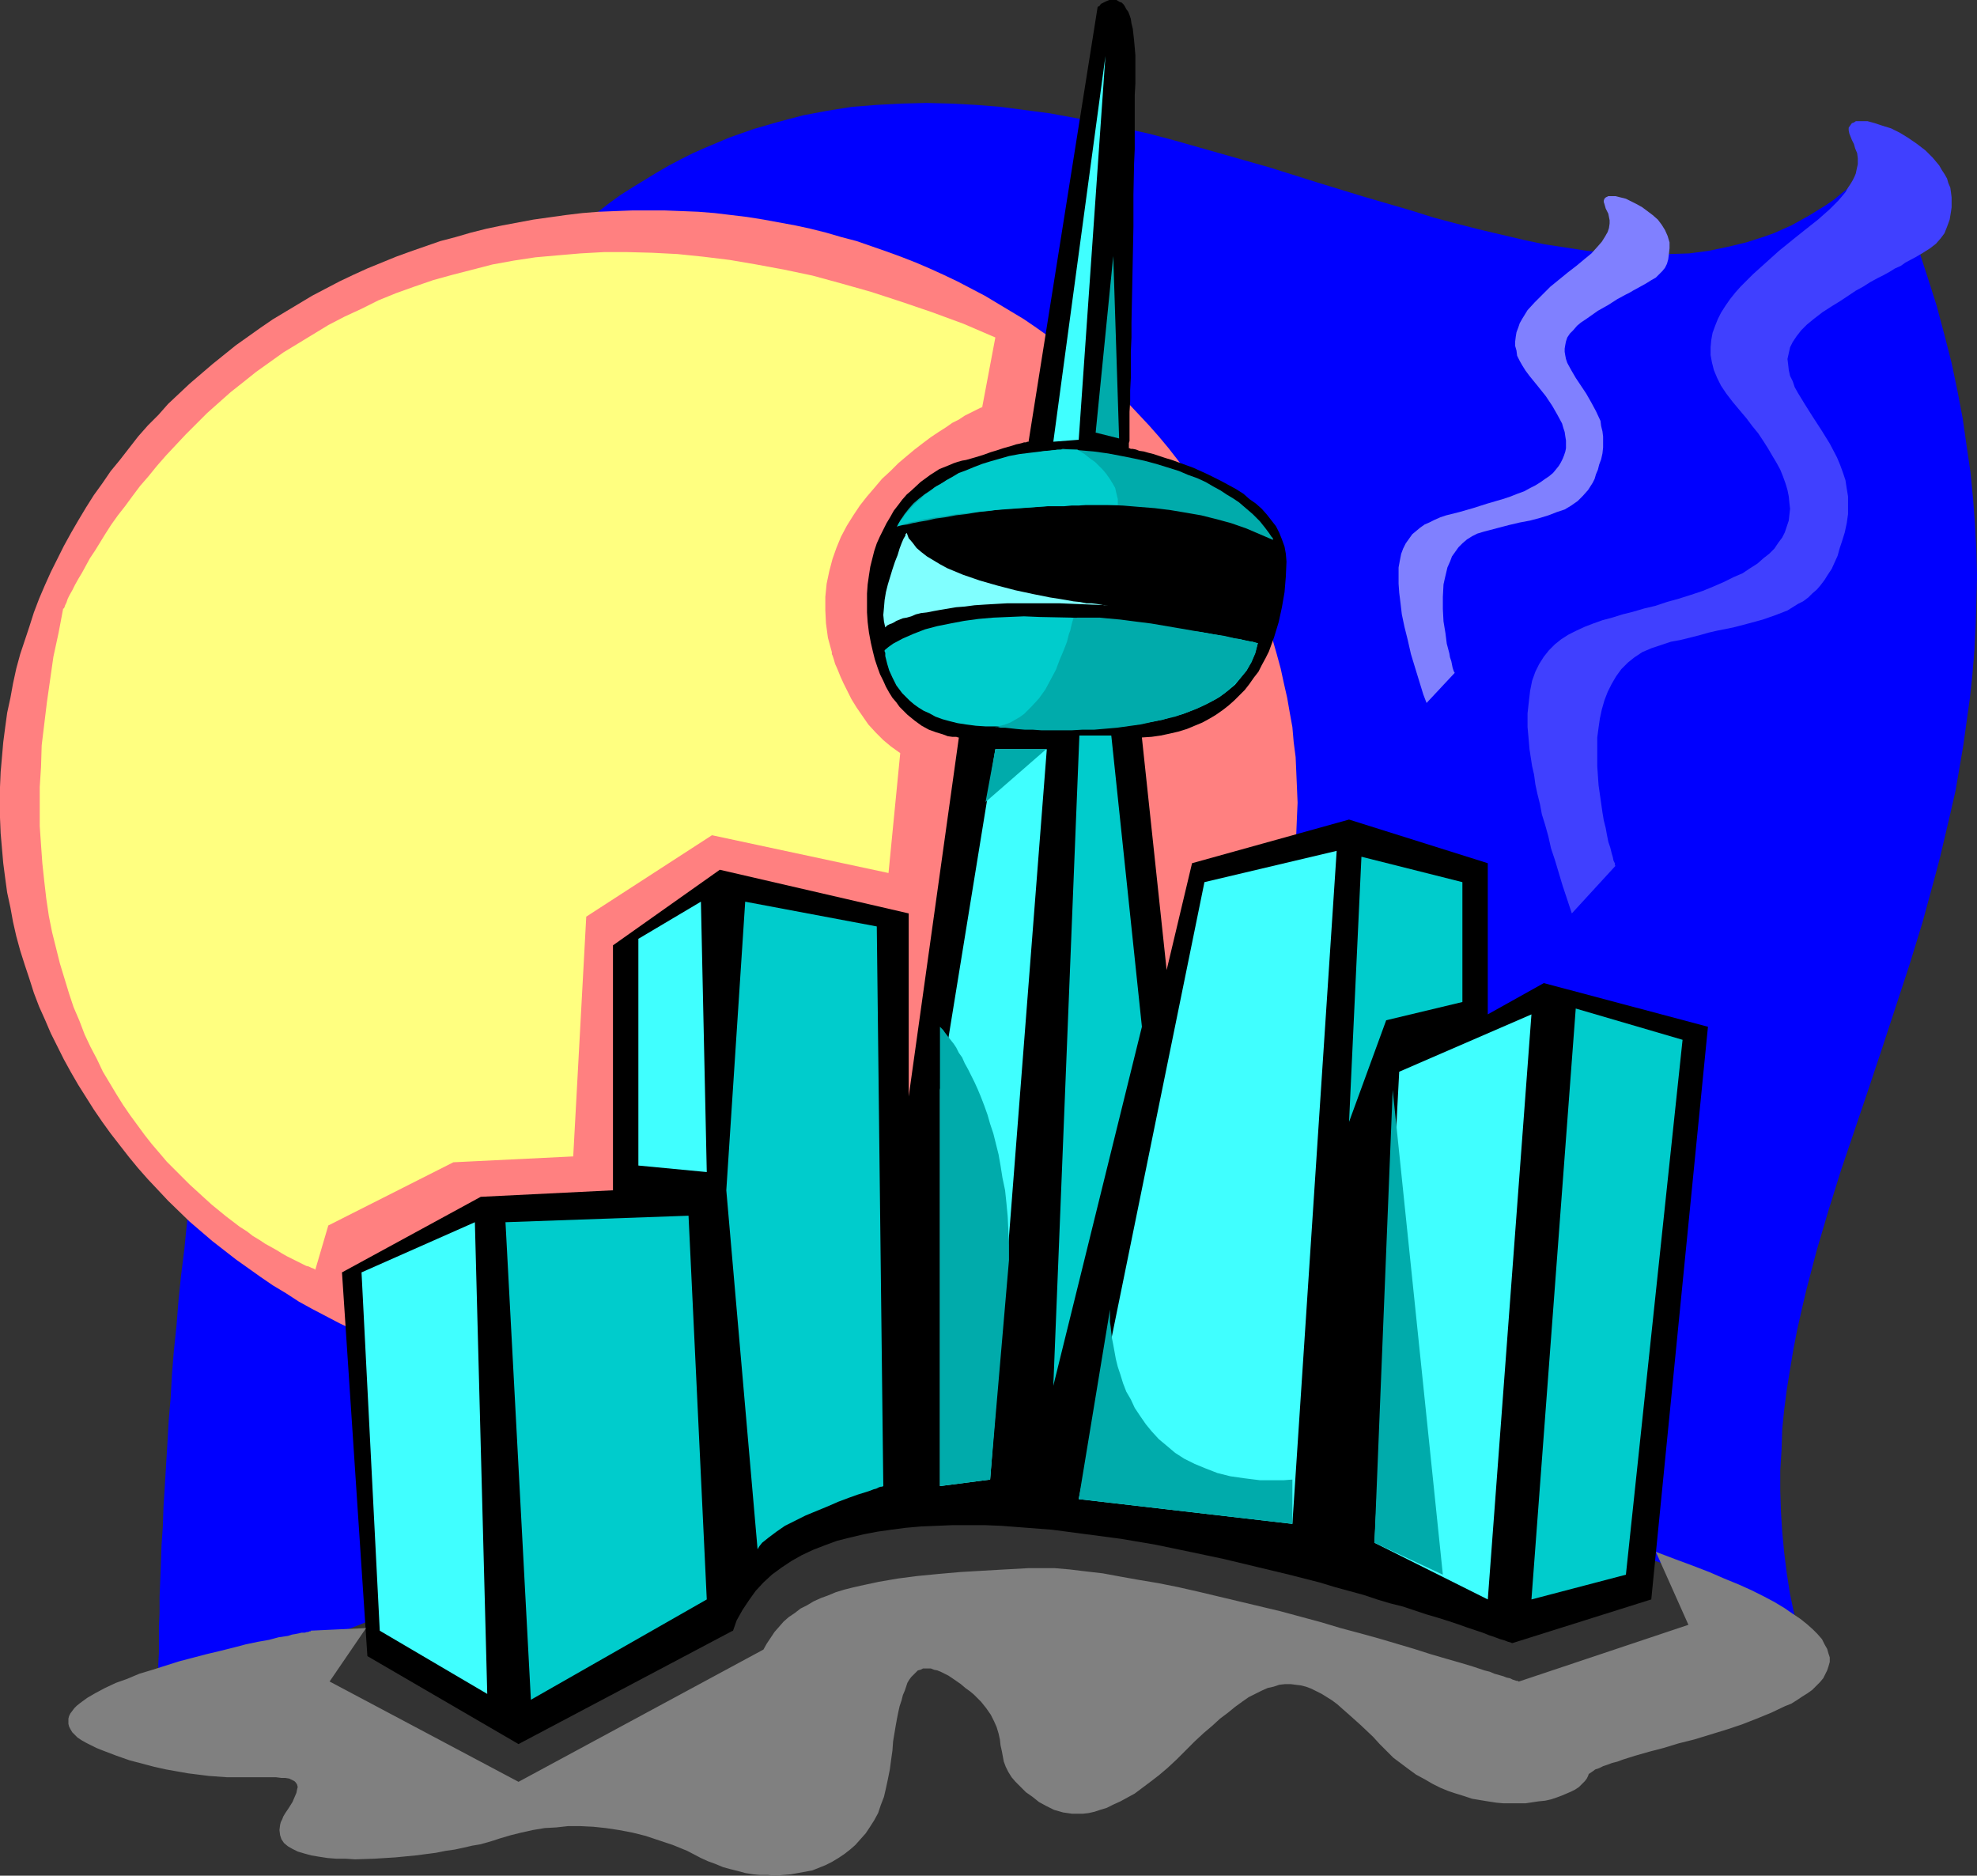 <?xml version="1.0" encoding="UTF-8" standalone="no"?>
<svg
   version="1.0"
   width="129.766mm"
   height="123.101mm"
   id="svg28"
   sodipodi:docname="City Skyline 37.wmf"
   xmlns:inkscape="http://www.inkscape.org/namespaces/inkscape"
   xmlns:sodipodi="http://sodipodi.sourceforge.net/DTD/sodipodi-0.dtd"
   xmlns="http://www.w3.org/2000/svg"
   xmlns:svg="http://www.w3.org/2000/svg">
  <rect width="100%" height="100%" fill="#333333" stroke="none"/>
  <sodipodi:namedview
     id="namedview28"
     pagecolor="#ffffff"
     bordercolor="#000000"
     borderopacity="0.25"
     inkscape:showpageshadow="2"
     inkscape:pageopacity="0.0"
     inkscape:pagecheckerboard="0"
     inkscape:deskcolor="#d1d1d1"
     inkscape:document-units="mm" />
  <defs
     id="defs1">
    <pattern
       id="WMFhbasepattern"
       patternUnits="userSpaceOnUse"
       width="6"
       height="6"
       x="0"
       y="0" />
  </defs>
  <path
     style="fill:#0000ff;fill-opacity:1;fill-rule:evenodd;stroke:none"
     d="m 111.019,91.631 2.747,-3.717 2.747,-3.717 2.909,-3.394 2.747,-3.394 2.909,-3.232 2.909,-3.071 2.747,-3.071 2.909,-2.747 2.909,-2.747 2.909,-2.747 2.909,-2.424 2.909,-2.424 2.909,-2.262 2.909,-2.262 2.909,-2.101 3.07,-1.939 2.909,-1.778 2.909,-1.778 3.07,-1.778 3.07,-1.616 2.909,-1.454 2.909,-1.293 3.07,-1.293 3.07,-1.293 5.979,-2.101 6.141,-1.778 6.141,-1.616 5.979,-1.131 6.141,-0.97 6.141,-0.485 6.141,-0.323 6.141,-0.162 6.141,0.162 6.141,0.323 6.141,0.485 6.141,0.808 6.141,0.808 6.141,1.131 6.141,1.131 6.141,1.454 5.979,1.293 6.141,1.616 11.958,3.394 11.958,3.394 11.797,3.717 5.818,1.778 5.818,1.778 11.635,3.394 5.656,1.778 5.494,1.454 5.656,1.454 5.494,1.293 5.494,1.293 5.333,1.131 5.333,0.808 5.171,0.808 5.333,0.485 5.171,0.323 5.01,0.162 4.848,-0.162 5.01,-0.162 4.848,-0.646 4.686,-0.97 4.686,-1.131 4.525,-1.454 2.262,-0.808 4.363,-1.939 4.363,-2.424 2.101,-1.293 2.101,-1.293 2.101,-1.454 1.939,-1.616 2.101,-1.616 1.939,-1.778 1.939,-1.939 2.101,-1.939 1.778,-2.101 3.232,7.757 3.07,7.595 2.586,7.434 2.424,7.434 2.262,7.111 1.939,7.272 1.778,6.949 1.454,6.949 1.293,6.787 0.97,6.787 0.97,6.626 0.646,6.626 0.485,6.464 0.323,6.303 0.162,6.303 -0.162,6.303 -0.162,6.141 -0.323,5.979 -0.485,5.979 -0.646,5.979 -0.808,5.818 -0.808,5.818 -0.97,5.656 -0.97,5.656 -1.293,5.656 -1.293,5.495 -1.293,5.495 -1.454,5.495 -2.909,10.666 -3.232,10.504 -3.394,10.343 -3.394,10.343 -3.394,10.181 -3.394,10.02 -3.394,10.02 -3.07,9.858 -2.909,9.858 -2.586,9.858 -1.131,4.848 -1.131,5.01 -0.97,5.01 -0.808,4.848 -0.808,5.01 -0.646,5.01 -0.485,4.848 -0.162,5.01 -0.323,5.171 v 5.01 l 0.162,5.171 0.323,5.01 0.485,5.171 0.646,5.171 0.808,5.171 1.131,5.333 -9.534,-4.202 -9.373,-3.717 -9.534,-3.555 -9.373,-3.232 -9.373,-2.909 -9.373,-2.747 -9.373,-2.424 -9.373,-2.262 -9.373,-1.939 -9.211,-1.778 -9.211,-1.454 -9.211,-1.131 -9.05,-1.131 -9.05,-0.808 -9.05,-0.646 -9.05,-0.485 -8.888,-0.162 -8.726,-0.162 -8.726,0.162 -8.565,0.162 -8.565,0.323 -8.403,0.646 -8.403,0.646 -8.242,0.808 -8.08,0.97 -8.08,0.97 -7.918,1.293 -7.595,1.293 -7.757,1.293 -7.434,1.454 -7.434,1.616 -7.272,1.454 -6.949,1.778 -6.949,1.778 -6.787,1.778 -6.626,1.778 -6.464,1.939 -6.302,1.939 -5.979,1.778 -5.979,1.939 -5.656,1.939 -5.656,1.939 -5.333,1.939 -5.171,1.939 -4.848,1.939 -4.686,1.778 -4.525,1.939 -4.363,1.778 -4.04,1.778 -3.878,1.616 -3.555,1.616 -3.394,1.616 -3.07,1.454 -3.07,1.293 -2.586,1.293 -2.262,1.131 -2.262,1.131 -1.778,0.97 -1.616,0.808 -1.293,0.646 -0.97,0.485 -0.646,0.485 -0.485,0.323 h -0.162 v 0 -10.181 -2.586 l 0.162,-2.909 v -3.071 -3.394 l 0.162,-3.555 v -3.879 l 0.162,-4.04 0.162,-4.202 0.162,-4.525 0.323,-4.687 0.162,-4.848 0.323,-5.01 0.323,-5.333 0.323,-5.333 0.323,-5.656 0.485,-5.656 0.323,-5.818 0.485,-5.979 0.646,-6.141 0.485,-6.141 0.646,-6.303 0.808,-6.464 0.646,-6.464 0.808,-6.626 1.616,-13.413 1.939,-13.575 2.262,-13.898 2.586,-13.898 2.747,-13.898 2.909,-13.898 1.778,-6.949 1.616,-6.949 1.778,-6.787 1.939,-6.787 1.939,-6.787 2.101,-6.626 2.101,-6.626 2.101,-6.464 2.424,-6.464 2.424,-6.303 2.424,-6.141 2.586,-6.141 2.747,-5.979 2.747,-5.818 2.909,-5.818 3.07,-5.495 3.07,-5.495 3.232,-5.171 3.394,-5.01 z"
     id="path1" />
  <path
     style="fill:#ff8080;fill-opacity:1;fill-rule:evenodd;stroke:none"
     d="m 160.953,345.999 4.04,-0.162 4.202,-0.162 4.04,-0.162 4.04,-0.323 4.04,-0.485 4.04,-0.485 4.04,-0.485 7.918,-1.616 3.717,-0.808 3.878,-0.97 3.878,-0.97 3.717,-1.131 3.717,-1.131 3.717,-1.293 3.555,-1.454 3.717,-1.293 3.394,-1.616 3.555,-1.616 3.394,-1.616 3.394,-1.778 3.394,-1.778 3.232,-1.778 3.232,-2.101 3.232,-1.939 3.07,-2.101 6.141,-4.363 5.818,-4.525 5.656,-4.848 5.333,-5.171 2.586,-2.586 2.424,-2.747 2.424,-2.747 2.424,-2.747 2.262,-2.909 2.101,-2.909 2.262,-2.909 1.939,-3.071 2.101,-3.071 1.778,-3.071 1.939,-3.071 1.616,-3.232 1.778,-3.232 1.454,-3.232 1.616,-3.394 1.293,-3.232 1.293,-3.394 1.293,-3.555 1.131,-3.394 0.97,-3.555 0.97,-3.555 0.808,-3.555 0.808,-3.555 0.646,-3.717 0.646,-3.555 0.323,-3.717 0.485,-3.717 0.162,-3.717 0.162,-3.879 0.162,-3.717 -0.162,-3.879 -0.162,-3.717 -0.162,-3.717 -0.485,-3.717 -0.323,-3.717 -0.646,-3.555 -0.646,-3.717 -0.808,-3.555 -0.808,-3.717 -0.97,-3.555 -0.97,-3.394 -1.131,-3.394 -1.293,-3.555 -1.293,-3.394 -1.293,-3.394 -1.616,-3.232 -1.454,-3.232 -1.778,-3.232 -1.616,-3.232 -1.939,-3.071 -1.778,-3.232 -2.101,-3.071 -1.939,-2.909 -2.262,-3.071 -2.101,-2.747 -2.262,-2.909 -2.424,-2.909 -2.424,-2.747 -2.424,-2.586 -2.586,-2.747 -5.333,-5.01 -5.656,-4.848 -5.818,-4.687 -6.141,-4.363 -3.07,-2.101 -3.232,-1.939 -6.464,-3.879 -6.787,-3.555 -3.394,-1.616 -3.555,-1.616 -3.394,-1.454 -3.717,-1.454 -3.555,-1.293 -3.717,-1.293 -3.717,-1.293 -3.717,-0.97 -3.878,-1.131 -3.878,-0.97 -3.717,-0.808 -7.918,-1.454 -4.04,-0.646 -4.04,-0.485 -4.04,-0.485 -4.04,-0.323 -4.04,-0.162 -4.202,-0.162 h -4.04 -4.202 l -4.202,0.162 -4.04,0.162 -4.04,0.323 -4.04,0.485 -8.08,1.131 -7.757,1.454 -3.878,0.808 -3.878,0.97 -3.878,1.131 -3.717,0.97 -3.717,1.293 -3.717,1.293 -3.555,1.293 -3.555,1.454 -3.555,1.454 -3.555,1.616 -3.394,1.616 -6.787,3.555 -6.464,3.879 -3.232,1.939 -3.07,2.101 -6.141,4.363 -5.818,4.687 -5.656,4.848 -5.333,5.01 -2.424,2.747 -2.586,2.586 -2.424,2.747 -2.262,2.909 -2.262,2.909 -2.262,2.747 -2.101,3.071 -2.101,2.909 -1.939,3.071 -1.939,3.232 -1.778,3.071 -1.778,3.232 -1.616,3.232 -1.616,3.232 -1.454,3.232 -1.454,3.394 -1.293,3.394 -1.131,3.555 -1.131,3.394 -1.131,3.394 -0.97,3.555 -0.808,3.717 -0.646,3.555 -0.808,3.717 -0.485,3.555 -0.485,3.717 -0.323,3.717 L 0.162,191.503 0,195.22 v 3.879 3.717 l 0.162,3.879 0.323,3.717 0.323,3.717 0.485,3.717 0.485,3.555 0.808,3.717 0.646,3.555 0.808,3.555 0.97,3.555 1.131,3.555 1.131,3.394 1.131,3.555 1.293,3.394 1.454,3.232 1.454,3.394 1.616,3.232 1.616,3.232 1.778,3.232 1.778,3.071 1.939,3.071 1.939,3.071 2.101,3.071 2.101,2.909 2.262,2.909 2.262,2.909 2.262,2.747 2.424,2.747 2.586,2.747 2.424,2.586 5.333,5.171 5.656,4.848 5.818,4.525 6.141,4.363 3.07,2.101 3.232,1.939 3.232,2.101 3.232,1.778 3.394,1.778 3.394,1.778 3.394,1.616 3.555,1.616 3.555,1.616 3.555,1.293 3.555,1.454 3.717,1.293 3.717,1.131 3.717,1.131 3.878,0.97 3.878,0.97 3.878,0.808 7.757,1.616 8.08,0.97 4.04,0.485 4.04,0.323 4.04,0.162 4.202,0.162 z"
     id="path2" />
  <path
     style="fill:#000000;fill-opacity:1;fill-rule:evenodd;stroke:none"
     d="m 128.633,432.62 -37.491,-21.817 -6.302,-95.186 34.421,-18.746 32.805,-1.616 v -60.764 l 26.502,-18.746 46.864,10.828 v 45.411 l 12.443,-89.045 h -0.162 l -0.485,-0.162 h -0.97 l -1.131,-0.162 -1.293,-0.485 -1.616,-0.485 -1.778,-0.646 -1.778,-0.97 -1.778,-1.293 -1.778,-1.454 -0.97,-0.97 -0.97,-0.97 -0.808,-1.131 -0.97,-1.131 -0.808,-1.293 -0.808,-1.454 -0.646,-1.454 -0.808,-1.616 -0.646,-1.778 -0.646,-1.939 -0.485,-1.939 -0.485,-2.101 -0.485,-2.586 -0.323,-2.586 -0.162,-2.424 v -2.424 -2.262 l 0.162,-2.262 0.323,-2.262 0.323,-2.101 0.485,-1.939 0.485,-1.939 0.646,-1.939 0.808,-1.778 0.808,-1.616 0.808,-1.616 0.97,-1.616 0.808,-1.454 1.131,-1.454 0.97,-1.293 1.131,-1.293 1.131,-0.97 2.262,-2.101 2.424,-1.778 2.262,-1.454 2.424,-0.97 1.131,-0.485 0.97,-0.323 1.131,-0.323 0.97,-0.162 2.262,-0.646 2.101,-0.646 1.778,-0.646 1.616,-0.485 1.454,-0.485 1.131,-0.323 1.131,-0.323 0.97,-0.323 0.808,-0.162 0.646,-0.162 0.485,-0.162 h 0.485 l 0.323,-0.162 h 0.162 0.162 l 17.13,-107.791 0.162,-0.162 0.323,-0.162 0.323,-0.485 0.646,-0.323 0.646,-0.323 L 275.204,0 h 0.97 0.808 l 0.808,0.485 0.485,0.162 0.485,0.485 0.323,0.485 0.323,0.646 0.485,0.646 0.323,0.808 0.323,0.97 0.162,1.131 0.323,1.293 0.162,1.454 0.162,1.454 0.162,1.778 0.162,1.939 v 2.101 4.848 l -0.162,2.909 v 3.071 3.232 3.394 3.717 l -0.162,3.555 -0.162,7.757 v 7.919 l -0.162,8.08 -0.162,7.919 -0.162,7.757 v 3.717 l -0.162,3.555 v 3.232 3.232 l -0.162,3.071 v 2.747 l -0.162,2.586 v 2.262 1.939 1.616 1.454 l -0.162,0.485 v 1.293 h 0.162 l 0.323,0.162 h 0.485 l 0.808,0.162 0.808,0.323 1.131,0.162 1.131,0.323 1.293,0.323 1.454,0.485 1.454,0.485 1.616,0.485 1.778,0.646 3.555,1.293 3.555,1.616 3.555,1.778 3.555,1.939 1.778,1.131 1.454,1.293 1.616,1.131 1.454,1.293 1.293,1.454 1.131,1.454 1.131,1.454 0.808,1.616 0.646,1.616 0.646,1.778 0.323,1.778 0.162,1.939 -0.162,3.717 -0.323,3.879 -0.646,3.717 -0.808,3.717 -1.131,3.717 -1.293,3.555 -0.808,1.616 -0.97,1.778 -0.808,1.616 -1.131,1.454 -1.131,1.616 -1.131,1.454 -1.293,1.293 -1.293,1.293 -1.454,1.293 -1.454,1.131 -1.616,1.131 -1.616,0.97 -1.778,0.97 -1.939,0.808 -1.939,0.808 -2.101,0.646 -2.101,0.485 -2.262,0.485 -2.262,0.323 -2.424,0.162 6.141,57.693 6.302,-26.503 38.946,-10.828 34.421,10.828 v 37.493 l 13.898,-7.757 40.723,10.828 -14.059,142.052 -34.421,10.828 h -0.162 l -0.323,-0.162 -0.646,-0.162 -0.808,-0.323 -1.131,-0.323 -1.293,-0.485 -1.454,-0.485 -1.616,-0.646 -1.939,-0.646 -1.939,-0.646 -2.262,-0.808 -2.424,-0.808 -2.586,-0.808 -2.747,-0.808 -2.909,-0.97 -2.909,-0.97 -3.232,-0.808 -3.232,-0.97 -3.394,-1.131 -3.555,-0.97 -3.555,-0.97 -3.717,-1.131 -7.595,-1.939 -8.08,-1.939 -8.08,-1.939 -8.403,-1.778 -8.565,-1.778 -8.565,-1.454 -8.565,-1.131 -8.565,-1.131 -8.403,-0.646 -4.202,-0.323 -4.04,-0.162 h -4.04 -4.04 l -3.878,0.162 -3.878,0.162 -3.717,0.323 -3.717,0.485 -3.394,0.485 -3.394,0.646 -3.394,0.808 -3.232,0.808 -3.07,1.131 -2.909,1.131 -2.747,1.293 -2.586,1.454 -2.424,1.616 -2.424,1.778 -2.101,1.939 -1.939,2.101 -1.616,2.262 -1.616,2.424 -1.454,2.586 -0.97,2.747 v -0.162 z"
     id="path3" />
  <path
     style="fill:#00cccc;fill-opacity:1;fill-rule:evenodd;stroke:none"
     d="m 125.401,303.173 45.41,-1.616 4.525,95.186 -43.632,24.887 z"
     id="path4" />
  <path
     style="fill:#40ffff;fill-opacity:1;fill-rule:evenodd;stroke:none"
     d="m 117.806,303.173 -28.118,12.444 4.525,88.883 26.664,15.676 z"
     id="path5" />
  <path
     style="fill:#40ffff;fill-opacity:1;fill-rule:evenodd;stroke:none"
     d="m 173.881,223.663 -15.514,9.212 v 56.239 l 16.968,1.616 z"
     id="path6" />
  <path
     style="fill:#00cccc;fill-opacity:1;fill-rule:evenodd;stroke:none"
     d="m 184.87,223.663 32.643,6.141 1.616,138.82 v 0 l -0.323,0.162 h -0.323 l -0.485,0.162 -0.646,0.323 -0.646,0.162 -0.808,0.323 -0.97,0.323 -2.101,0.646 -2.262,0.808 -2.586,0.97 -2.586,1.131 -5.494,2.262 -2.586,1.293 -2.586,1.293 -2.101,1.454 -1.939,1.454 -0.808,0.646 -0.808,0.646 -0.646,0.808 -0.485,0.808 -7.757,-89.045 z"
     id="path7" />
  <path
     style="fill:#40ffff;fill-opacity:1;fill-rule:evenodd;stroke:none"
     d="M 331.603,211.058 320.614,377.997 267.609,371.856 298.798,218.815 Z"
     id="path8" />
  <path
     style="fill:#40ffff;fill-opacity:1;fill-rule:evenodd;stroke:none"
     d="m 379.921,251.621 -32.805,14.221 -6.141,116.841 28.118,14.06 z"
     id="path9" />
  <path
     style="fill:#00cccc;fill-opacity:1;fill-rule:evenodd;stroke:none"
     d="m 362.792,248.55 -18.907,4.525 -9.211,25.211 3.07,-65.774 25.048,6.303 z"
     id="path10" />
  <path
     style="fill:#00cccc;fill-opacity:1;fill-rule:evenodd;stroke:none"
     d="m 390.91,250.166 26.502,7.757 -14.059,132.679 -23.432,6.141 z"
     id="path11" />
  <path
     style="fill:#40ffff;fill-opacity:1;fill-rule:evenodd;stroke:none"
     d="m 246.925,185.847 h 12.766 l -14.059,181.161 -12.443,1.616 V 270.367 Z"
     id="path12" />
  <path
     style="fill:#00cccc;fill-opacity:1;fill-rule:evenodd;stroke:none"
     d="m 267.771,182.453 -6.464,161.283 21.978,-89.045 -7.595,-72.238 z"
     id="path13" />
  <path
     style="fill:#40ffff;fill-opacity:1;fill-rule:evenodd;stroke:none"
     d="m 274.235,13.898 -6.626,95.186 -6.302,0.485 z"
     id="path14" />
  <path
     style="fill:#808080;fill-opacity:1;fill-rule:evenodd;stroke:none"
     d="m 77.083,404.662 h -0.162 -0.162 l -0.323,0.162 h -0.323 l -0.485,0.162 h -0.808 l -0.646,0.162 -0.808,0.162 -0.97,0.162 -0.97,0.323 -2.262,0.323 -2.424,0.646 -2.747,0.485 -3.07,0.646 -3.07,0.808 -3.232,0.808 -3.394,0.808 -6.787,1.778 -6.626,2.101 -3.232,0.97 -3.07,1.293 -2.747,0.97 -2.747,1.293 -2.424,1.293 -1.939,1.131 -1.778,1.293 -0.808,0.646 -0.646,0.646 -0.485,0.646 -0.485,0.646 -0.323,0.646 -0.162,0.646 v 0.646 0.646 l 0.162,0.646 0.323,0.646 0.485,0.808 0.646,0.646 0.646,0.646 0.97,0.646 1.131,0.646 1.293,0.646 1.293,0.646 1.616,0.646 3.394,1.293 3.232,1.131 3.07,0.808 3.07,0.808 2.909,0.646 2.747,0.485 2.747,0.485 2.586,0.323 2.586,0.323 2.262,0.162 2.262,0.162 h 2.262 1.939 7.918 l 1.293,0.162 h 0.97 l 0.97,0.162 0.646,0.323 0.646,0.323 0.323,0.323 0.323,0.485 0.162,0.646 -0.162,0.646 -0.162,0.808 -0.485,1.131 -0.485,1.131 -0.808,1.293 -0.97,1.454 -0.485,0.808 -0.323,0.808 -0.323,0.646 -0.162,0.646 -0.162,1.293 0.162,1.293 0.323,0.97 0.646,0.97 0.97,0.808 1.131,0.646 1.293,0.646 1.616,0.485 1.778,0.485 1.939,0.323 2.101,0.323 2.101,0.162 h 2.262 l 2.424,0.162 4.848,-0.162 5.171,-0.323 5.01,-0.485 5.01,-0.646 2.424,-0.485 2.262,-0.323 2.262,-0.485 2.101,-0.485 1.939,-0.323 1.778,-0.485 1.616,-0.485 1.454,-0.485 2.747,-0.808 2.586,-0.646 2.909,-0.646 2.909,-0.485 2.909,-0.162 2.909,-0.323 h 3.07 l 3.232,0.162 3.07,0.323 3.232,0.485 3.394,0.646 3.232,0.808 3.394,1.131 3.394,1.131 3.555,1.454 3.394,1.778 1.778,0.808 1.778,0.646 1.939,0.808 1.778,0.485 1.939,0.485 1.778,0.485 1.939,0.323 1.778,0.162 h 1.939 l 1.939,0.162 1.778,-0.162 1.939,-0.162 1.778,-0.323 1.778,-0.323 1.778,-0.323 1.616,-0.646 1.616,-0.646 1.616,-0.808 1.616,-0.97 1.454,-0.97 1.454,-1.131 1.293,-1.131 1.293,-1.454 1.293,-1.454 0.97,-1.454 1.131,-1.778 0.97,-1.778 0.646,-1.939 0.808,-2.101 0.485,-2.101 0.485,-2.262 0.485,-2.424 0.323,-2.424 0.323,-2.262 0.162,-2.262 0.323,-1.939 0.323,-1.939 0.323,-1.778 0.323,-1.616 0.323,-1.454 0.485,-1.454 0.323,-1.293 0.485,-1.131 0.323,-0.97 0.323,-0.97 0.485,-0.808 0.485,-0.646 0.646,-0.646 0.485,-0.485 0.485,-0.485 0.646,-0.162 0.646,-0.323 h 0.646 0.646 0.646 l 0.808,0.323 0.808,0.162 0.808,0.323 1.939,0.97 0.97,0.646 2.101,1.454 1.131,0.97 1.131,0.808 0.97,0.808 1.778,1.778 1.293,1.616 1.131,1.616 0.808,1.616 0.646,1.454 0.485,1.616 0.323,1.454 0.162,1.454 0.323,1.454 0.485,2.586 0.485,1.293 0.646,1.293 0.808,1.293 0.97,1.131 1.293,1.293 1.293,1.293 1.616,1.131 1.616,1.293 1.778,0.97 1.939,0.97 2.262,0.646 1.131,0.162 1.131,0.162 h 1.293 1.293 l 1.454,-0.162 1.454,-0.323 1.454,-0.485 1.616,-0.485 1.616,-0.808 1.778,-0.808 1.778,-0.97 1.778,-0.97 1.939,-1.454 1.939,-1.454 2.101,-1.616 2.101,-1.778 2.262,-2.101 2.262,-2.262 2.262,-2.262 2.262,-2.101 2.101,-1.778 1.939,-1.778 1.939,-1.454 1.778,-1.454 1.778,-1.293 1.616,-1.131 1.616,-0.808 1.616,-0.808 1.454,-0.646 1.454,-0.323 1.454,-0.485 1.454,-0.162 h 1.293 l 1.293,0.162 1.293,0.162 1.293,0.323 1.293,0.485 1.293,0.646 1.293,0.646 1.293,0.808 1.293,0.808 1.293,0.97 1.454,1.293 1.293,1.131 3.07,2.747 3.07,2.909 1.616,1.778 1.616,1.616 1.778,1.778 1.939,1.454 1.939,1.454 1.778,1.293 2.101,1.131 1.939,1.131 1.939,0.97 1.939,0.808 1.939,0.646 2.101,0.646 1.939,0.646 1.939,0.323 1.939,0.323 2.101,0.323 1.778,0.162 h 1.939 1.778 1.778 l 3.232,-0.485 1.616,-0.162 1.454,-0.323 1.454,-0.485 1.293,-0.485 1.131,-0.485 1.131,-0.485 0.97,-0.485 0.97,-0.646 0.646,-0.646 0.808,-0.808 0.485,-0.646 0.323,-0.646 0.162,-0.485 0.485,-0.323 0.485,-0.323 0.646,-0.485 0.97,-0.323 0.97,-0.485 0.97,-0.323 1.293,-0.485 1.293,-0.323 1.293,-0.485 3.07,-0.97 3.394,-0.97 3.717,-0.97 3.717,-1.131 3.878,-0.97 7.918,-2.424 3.878,-1.293 3.717,-1.454 3.555,-1.454 3.394,-1.616 1.616,-0.646 1.293,-0.808 1.454,-0.97 1.293,-0.808 1.131,-0.808 0.97,-0.97 0.97,-0.97 0.808,-0.97 0.485,-0.97 0.485,-0.97 0.323,-0.97 0.323,-1.131 v -1.131 l -0.323,-0.97 -0.323,-1.131 -0.646,-1.131 -0.646,-1.293 -1.131,-1.293 -1.131,-1.131 -1.454,-1.293 -1.616,-1.293 -1.939,-1.293 -2.101,-1.454 -2.424,-1.454 -2.747,-1.454 -2.909,-1.454 -3.232,-1.454 -3.555,-1.454 -3.717,-1.616 -4.202,-1.616 -4.363,-1.616 -4.686,-1.778 8.08,18.1 -42.016,14.06 h -0.162 l -0.162,-0.162 h -0.323 l -0.485,-0.162 -0.485,-0.162 -0.646,-0.323 -0.808,-0.162 -0.808,-0.323 -1.131,-0.323 -1.131,-0.323 -1.131,-0.485 -1.293,-0.323 -1.454,-0.485 -1.454,-0.485 -3.232,-0.97 -3.394,-0.97 -3.878,-1.131 -4.04,-1.293 -4.363,-1.293 -4.363,-1.293 -4.686,-1.293 -4.848,-1.293 -4.848,-1.454 -10.181,-2.747 -10.181,-2.424 -10.181,-2.424 -5.01,-1.131 -4.848,-0.97 -4.848,-0.808 -4.525,-0.808 -4.363,-0.808 -4.202,-0.485 -4.04,-0.485 -3.717,-0.323 h -3.394 -1.616 -1.454 l -5.818,0.323 -5.656,0.323 -5.494,0.323 -5.494,0.485 -5.01,0.485 -5.01,0.646 -4.686,0.808 -4.525,0.97 -2.101,0.485 -1.939,0.485 -2.101,0.646 -1.939,0.808 -1.778,0.646 -1.778,0.808 -1.616,0.97 -1.616,0.808 -1.454,1.131 -1.454,0.97 -1.293,1.131 -1.131,1.293 -1.131,1.293 -0.97,1.454 -0.97,1.454 -0.808,1.454 -60.762,32.806 -46.864,-24.887 9.05,-13.252 -13.736,0.646 z"
     id="path15" />
  <path
     style="fill:#00abab;fill-opacity:1;fill-rule:evenodd;stroke:none"
     d="m 233.189,254.691 0.162,0.162 v 0 l 0.323,0.323 0.323,0.323 0.323,0.485 0.485,0.646 0.485,0.646 0.646,0.808 0.646,0.808 0.646,0.97 0.646,1.293 0.808,1.131 0.646,1.454 0.808,1.454 0.808,1.616 0.808,1.616 0.808,1.778 0.808,1.939 0.808,2.101 0.808,2.262 0.646,2.262 0.808,2.424 0.646,2.586 0.646,2.586 0.485,2.747 0.485,3.071 0.646,3.071 0.323,3.071 0.323,3.394 0.162,3.394 0.162,3.717 v 3.717 l -4.686,54.461 -12.443,1.616 z"
     id="path16" />
  <path
     style="fill:#00abab;fill-opacity:1;fill-rule:evenodd;stroke:none"
     d="m 275.366,324.828 v 2.101 0.97 l 0.162,1.131 0.162,1.454 0.162,1.454 0.323,1.616 0.323,1.778 0.323,1.778 0.485,1.939 0.646,1.939 0.646,2.101 0.808,2.101 1.131,1.939 0.97,2.101 1.293,1.939 1.454,2.101 1.454,1.778 1.778,1.939 1.939,1.616 2.101,1.778 2.262,1.454 2.586,1.293 2.747,1.131 2.909,1.131 3.232,0.808 3.394,0.485 3.878,0.485 h 1.939 1.939 2.101 l 2.101,-0.162 v 10.989 l -53.005,-6.141 z"
     id="path17" />
  <path
     style="fill:#00abab;fill-opacity:1;fill-rule:evenodd;stroke:none"
     d="m 345.5,270.367 12.443,120.235 -16.968,-7.919 z"
     id="path18" />
  <path
     style="fill:#00abab;fill-opacity:1;fill-rule:evenodd;stroke:none"
     d="m 259.529,185.847 -15.029,13.09 2.424,-13.09 z"
     id="path19" />
  <path
     style="fill:#00abab;fill-opacity:1;fill-rule:evenodd;stroke:none"
     d="m 263.731,111.347 h -0.162 l -0.323,0.162 h -0.323 -0.646 l -0.808,0.162 -0.97,0.162 h -0.97 l -1.131,0.162 -1.293,0.323 -1.293,0.162 -1.454,0.323 -1.616,0.323 -3.232,0.646 -3.394,0.97 -3.394,1.131 -3.555,1.293 -3.555,1.616 -3.232,1.778 -3.07,2.101 -1.454,1.131 -1.293,1.131 -1.131,1.293 -1.131,1.454 -0.97,1.454 -0.808,1.454 v 0 h 0.162 l 0.485,-0.162 0.808,-0.162 1.131,-0.162 1.293,-0.323 1.616,-0.323 1.939,-0.323 2.101,-0.485 2.424,-0.323 2.586,-0.485 2.747,-0.323 2.909,-0.485 3.07,-0.323 3.232,-0.485 3.394,-0.162 7.11,-0.485 3.717,-0.323 h 3.717 3.878 3.878 l 3.878,0.162 3.878,0.323 4.04,0.323 3.878,0.485 3.878,0.646 3.717,0.646 3.878,0.97 3.555,0.97 3.717,1.293 3.394,1.454 3.394,1.454 v 0 l -0.162,-0.162 v -0.323 l -0.323,-0.323 -0.323,-0.485 -0.323,-0.485 -0.485,-0.646 -0.485,-0.646 -0.646,-0.808 -0.646,-0.808 -0.808,-0.808 -0.97,-0.97 -1.131,-0.97 -1.131,-0.97 -1.131,-0.97 -1.454,-0.97 -1.616,-0.97 -1.454,-0.97 -1.778,-0.97 -1.939,-1.131 -2.101,-0.97 -2.262,-0.808 -2.262,-0.97 -2.586,-0.808 -2.586,-0.808 -2.909,-0.808 -2.909,-0.646 -3.232,-0.646 -3.394,-0.646 -3.555,-0.485 -3.717,-0.323 z"
     id="path20" />
  <path
     style="fill:#00cccc;fill-opacity:1;fill-rule:evenodd;stroke:none"
     d="m 312.049,159.505 v 0 h -0.162 l -0.646,-0.162 -0.485,-0.162 h -0.485 l -0.646,-0.162 -0.646,-0.162 -1.616,-0.323 -1.939,-0.323 -2.262,-0.485 -2.586,-0.485 -2.747,-0.485 -3.07,-0.323 -3.07,-0.485 -3.394,-0.485 -3.555,-0.485 -3.555,-0.485 -3.717,-0.323 -3.878,-0.323 -7.757,-0.646 -7.918,-0.162 -3.878,-0.162 -3.878,0.162 -3.717,0.162 -3.717,0.323 -3.555,0.485 -3.394,0.646 -3.232,0.646 -3.07,0.808 -2.909,1.131 -2.586,1.131 -2.424,1.293 -1.131,0.808 -0.97,0.808 v 0.323 l 0.162,0.323 v 0.323 0.485 l 0.162,0.646 0.323,1.293 0.485,1.616 0.808,1.778 0.97,1.939 1.454,1.939 0.808,0.808 0.97,0.97 1.131,0.97 1.131,0.808 1.293,0.808 1.454,0.646 1.454,0.808 1.778,0.646 1.778,0.485 1.939,0.485 2.101,0.323 2.424,0.323 2.424,0.162 h 2.586 l 2.909,-0.162 2.909,-0.162 h 0.162 0.485 l 0.808,0.162 h 0.97 l 1.131,0.162 1.454,0.162 h 1.616 l 1.939,0.162 h 1.939 2.101 2.262 2.424 2.424 l 2.586,-0.162 5.171,-0.485 5.333,-0.808 2.586,-0.485 2.586,-0.808 2.586,-0.646 2.424,-0.97 2.262,-0.97 2.262,-1.131 2.101,-1.131 1.939,-1.454 1.939,-1.616 1.454,-1.778 1.454,-1.778 1.131,-2.101 0.97,-2.262 z"
     id="path21" />
  <path
     style="fill:#00abab;fill-opacity:1;fill-rule:evenodd;stroke:none"
     d="m 266.317,153.364 v 0 l -0.162,0.323 v 0.162 l -0.162,0.485 -0.162,0.646 -0.162,0.646 -0.162,0.808 -0.323,0.808 -0.485,1.939 -0.808,2.101 -0.97,2.262 -0.97,2.586 -1.293,2.424 -1.293,2.424 -1.616,2.262 -1.778,1.939 -1.939,1.939 -1.131,0.808 -1.131,0.646 -1.131,0.646 -1.293,0.485 -1.131,0.323 -1.454,0.323 h 0.162 0.646 l 0.646,0.162 h 1.131 l 1.454,0.162 1.454,0.162 1.939,0.162 h 1.939 l 2.262,0.162 h 2.262 2.586 2.586 l 2.747,-0.162 h 2.909 l 5.656,-0.485 5.818,-0.808 2.909,-0.646 2.909,-0.646 2.747,-0.646 2.747,-0.97 2.586,-0.97 2.424,-1.131 2.424,-1.293 2.101,-1.454 1.939,-1.778 1.778,-1.778 1.616,-1.939 1.293,-2.101 0.97,-2.262 0.323,-1.293 0.323,-1.293 v 0 h -0.323 l -0.485,-0.162 -0.646,-0.162 -0.808,-0.162 -0.97,-0.162 -1.131,-0.323 -1.293,-0.162 -1.293,-0.323 -1.454,-0.323 -3.232,-0.485 -3.555,-0.646 -3.717,-0.646 -7.595,-1.293 -3.878,-0.485 -3.717,-0.485 -3.555,-0.323 -1.616,-0.162 h -1.454 -1.454 -1.293 -1.293 z"
     id="path22" />
  <path
     style="fill:#00cccc;fill-opacity:1;fill-rule:evenodd;stroke:none"
     d="m 267.286,111.508 0.162,0.162 0.323,0.162 0.485,0.323 0.808,0.485 0.808,0.646 0.808,0.646 0.97,0.646 1.939,1.939 0.808,0.97 0.808,1.131 0.808,1.293 0.646,1.131 0.323,1.454 0.323,1.293 v 1.454 h -2.586 -1.131 -2.747 -1.454 l -1.778,0.162 h -1.778 l -1.778,0.162 h -4.04 l -4.363,0.323 -4.525,0.323 -4.525,0.323 -4.525,0.485 -4.525,0.485 -4.202,0.646 -2.101,0.323 -1.939,0.323 -1.939,0.485 -1.778,0.323 -1.616,0.485 -1.454,0.485 v 0 l 0.162,-0.162 0.162,-0.323 0.162,-0.323 0.323,-0.485 0.323,-0.485 0.485,-0.485 0.485,-0.808 0.646,-0.646 0.646,-0.808 0.808,-0.808 0.808,-0.808 0.97,-0.808 0.97,-0.97 1.293,-0.808 1.131,-0.97 1.454,-0.808 1.454,-0.97 1.454,-0.808 1.616,-0.97 1.778,-0.646 1.939,-0.808 2.101,-0.808 2.101,-0.646 2.262,-0.646 2.262,-0.646 2.586,-0.485 2.586,-0.323 2.747,-0.323 2.909,-0.323 3.07,-0.162 z"
     id="path23" />
  <path
     style="fill:#80ffff;fill-opacity:1;fill-rule:evenodd;stroke:none"
     d="m 224.947,132.194 v 0 l -0.162,0.162 -0.162,0.162 v 0.323 l -0.485,0.808 -0.485,1.131 -0.485,1.293 -0.485,1.616 -0.646,1.616 -0.646,1.939 -1.131,3.717 -0.485,1.939 -0.323,1.939 -0.162,1.939 -0.162,1.778 0.162,1.616 0.323,1.454 0.162,-0.162 0.323,-0.323 0.323,-0.162 0.323,-0.162 0.485,-0.162 0.646,-0.323 0.485,-0.323 0.808,-0.323 0.808,-0.323 0.97,-0.162 1.131,-0.323 1.131,-0.485 1.293,-0.323 1.454,-0.162 1.616,-0.323 1.778,-0.323 1.939,-0.323 1.939,-0.323 2.101,-0.162 2.424,-0.323 2.424,-0.162 2.747,-0.162 2.909,-0.162 h 2.909 3.232 3.394 3.555 l 3.878,0.162 4.04,0.162 4.202,0.162 h -0.162 -0.323 -0.646 l -0.808,-0.162 -0.97,-0.162 -1.293,-0.162 h -1.293 l -1.616,-0.323 -1.616,-0.162 -1.778,-0.323 -1.939,-0.323 -2.101,-0.323 -4.04,-0.808 -4.525,-0.97 -4.363,-1.131 -4.525,-1.293 -4.202,-1.454 -1.939,-0.808 -1.939,-0.808 -1.778,-0.97 -1.616,-0.97 -1.616,-0.97 -1.454,-1.131 -1.131,-0.97 -0.97,-1.293 -0.97,-1.131 z"
     id="path24" />
  <path
     style="fill:#00abab;fill-opacity:1;fill-rule:evenodd;stroke:none"
     d="m 271.811,107.306 5.818,1.454 -1.454,-45.25 z"
     id="path25" />
  <path
     style="fill:#4040ff;fill-opacity:1;fill-rule:evenodd;stroke:none"
     d="m 389.94,226.572 10.827,-11.797 -0.162,-0.162 v -0.485 l -0.323,-0.646 -0.162,-0.808 -0.323,-1.131 -0.323,-1.293 -0.485,-1.454 -0.323,-1.616 -0.323,-1.778 -0.485,-1.939 -0.323,-1.939 -0.323,-2.262 -0.646,-4.525 -0.323,-4.687 v -2.424 -2.262 -2.424 l 0.323,-2.424 0.323,-2.262 0.485,-2.262 0.646,-2.262 0.808,-2.101 0.97,-1.939 1.131,-1.939 1.293,-1.778 1.616,-1.616 1.616,-1.293 1.939,-1.293 2.262,-0.97 2.424,-0.808 2.424,-0.808 2.586,-0.485 4.525,-1.131 2.262,-0.646 2.101,-0.485 4.04,-0.808 3.717,-0.97 3.555,-0.97 3.232,-1.131 2.909,-1.131 2.586,-1.616 1.293,-0.646 1.293,-0.97 0.97,-0.97 1.131,-0.97 0.97,-1.131 0.97,-1.293 0.808,-1.293 0.97,-1.454 0.646,-1.454 0.808,-1.778 0.485,-1.778 0.646,-1.939 0.646,-2.101 0.485,-2.262 0.323,-2.262 v -2.101 -2.262 l -0.323,-1.939 -0.323,-2.101 -0.646,-1.939 -0.646,-1.778 -0.808,-1.939 -1.778,-3.394 -2.101,-3.394 -2.101,-3.232 -1.939,-3.071 -1.778,-2.909 -0.808,-1.454 -0.485,-1.454 -0.646,-1.293 -0.323,-1.454 -0.162,-1.454 -0.162,-1.293 0.323,-1.454 0.323,-1.454 0.646,-1.293 0.97,-1.454 1.131,-1.454 1.454,-1.454 1.778,-1.454 2.101,-1.616 2.262,-1.454 2.101,-1.293 1.939,-1.293 1.939,-1.293 1.778,-0.97 1.778,-1.131 1.778,-0.97 1.616,-0.808 1.454,-0.808 1.293,-0.808 1.454,-0.646 1.131,-0.808 2.424,-1.293 1.939,-1.131 1.778,-1.131 1.454,-1.131 1.131,-1.293 0.97,-1.293 0.646,-1.616 0.646,-1.778 0.162,-0.97 0.162,-0.97 0.162,-1.131 V 50.098 48.967 l -0.162,-1.293 -0.162,-1.131 -0.485,-1.131 -0.323,-1.131 -0.646,-1.131 -0.646,-0.97 -0.646,-1.131 -1.616,-1.939 -1.778,-1.778 -2.101,-1.616 -2.101,-1.454 -2.101,-1.293 -2.262,-1.131 -2.101,-0.646 -1.939,-0.646 -1.778,-0.485 h -0.808 -1.454 -0.646 l -0.485,0.323 -0.485,0.162 -0.485,0.646 -0.323,0.485 v 0.646 l 0.162,0.808 0.323,0.808 0.323,0.808 0.485,0.97 0.323,1.131 0.485,1.131 0.162,1.293 v 1.454 l -0.323,1.454 -0.162,0.808 -0.323,0.808 -0.485,0.97 -0.485,0.808 -0.646,0.97 -0.646,1.131 -0.808,0.97 -0.97,1.131 -1.131,1.131 -1.131,1.131 -1.293,1.131 -1.454,1.293 -3.07,2.424 -3.232,2.586 -3.394,2.747 -3.232,2.909 -3.232,2.909 -3.07,3.071 -1.293,1.454 -1.293,1.616 -1.131,1.616 -1.131,1.778 -0.808,1.616 -0.646,1.616 -0.646,1.778 -0.323,1.778 -0.162,1.778 v 1.939 l 0.323,1.778 0.485,1.939 0.808,1.939 0.97,1.939 1.293,1.939 1.616,2.101 1.616,1.939 1.778,2.101 1.454,1.939 1.454,1.778 1.293,1.939 1.131,1.778 1.131,1.939 0.97,1.616 0.97,1.778 0.646,1.616 0.646,1.778 0.485,1.616 0.323,1.616 0.162,1.616 0.162,1.454 -0.162,1.454 -0.162,1.454 -0.485,1.454 -0.485,1.454 -0.646,1.293 -0.97,1.293 -0.97,1.454 -1.293,1.293 -1.454,1.131 -1.454,1.293 -1.778,1.131 -1.939,1.293 -2.262,0.97 -2.262,1.131 -2.586,1.131 -2.747,1.131 -2.909,0.97 -3.07,0.97 -2.909,0.808 -2.909,0.97 -2.747,0.646 -2.747,0.808 -2.586,0.646 -2.586,0.808 -2.424,0.646 -2.262,0.808 -2.101,0.808 -2.101,0.97 -1.939,0.97 -1.778,1.131 -1.616,1.293 -1.454,1.454 -1.293,1.616 -1.131,1.778 -0.97,1.939 -0.808,2.262 -0.485,2.424 -0.323,2.747 -0.162,1.454 -0.162,1.454 v 3.394 l 0.162,1.778 0.162,1.778 0.162,1.939 0.323,2.101 0.323,2.101 0.485,2.101 0.323,2.424 0.485,2.262 0.646,2.586 0.485,2.586 0.808,2.586 0.808,2.909 0.646,2.909 0.97,2.909 0.97,3.232 0.97,3.232 1.131,3.394 z"
     id="path26" />
  <path
     style="fill:#8080ff;fill-opacity:1;fill-rule:evenodd;stroke:none"
     d="m 353.904,174.373 6.949,-7.434 v -0.162 l -0.162,-0.162 -0.162,-0.485 -0.162,-0.485 -0.162,-0.808 -0.162,-0.808 -0.323,-0.97 -0.162,-0.97 -0.646,-2.424 -0.323,-2.586 -0.485,-2.909 -0.162,-3.071 v -3.071 l 0.162,-3.071 0.323,-1.454 0.646,-2.747 0.646,-1.454 0.485,-1.293 0.808,-1.131 0.808,-1.131 0.97,-0.97 1.131,-0.97 1.293,-0.808 1.293,-0.646 1.616,-0.485 3.07,-0.808 3.07,-0.808 2.747,-0.646 2.586,-0.485 2.424,-0.646 2.101,-0.646 2.101,-0.808 1.939,-0.646 1.616,-0.97 1.616,-1.131 1.293,-1.293 1.293,-1.454 1.131,-1.778 0.485,-0.97 0.323,-1.131 0.485,-1.131 0.323,-1.293 0.485,-1.293 0.323,-1.454 0.162,-1.454 v -1.454 -1.293 l -0.162,-1.293 -0.323,-1.293 -0.162,-1.293 -1.131,-2.424 -1.131,-2.101 -1.293,-2.262 -1.293,-1.939 -1.293,-1.939 -1.131,-1.939 -0.97,-1.778 -0.323,-0.97 -0.162,-0.808 -0.162,-0.97 v -0.808 l 0.162,-0.97 0.162,-0.808 0.323,-0.97 0.646,-0.97 0.808,-0.808 0.97,-1.131 0.97,-0.808 1.454,-0.97 2.747,-1.939 2.586,-1.454 2.262,-1.454 2.101,-1.131 0.97,-0.485 0.808,-0.485 1.778,-0.97 1.454,-0.808 1.293,-0.808 1.131,-0.646 0.808,-0.808 0.808,-0.808 0.646,-0.808 0.485,-0.97 0.323,-1.131 0.162,-1.293 0.162,-1.454 v -1.454 l -0.485,-1.616 -0.646,-1.454 -0.808,-1.293 -0.97,-1.293 -1.293,-1.131 -1.293,-0.97 -1.293,-0.97 -1.454,-0.808 -1.293,-0.646 -1.293,-0.646 -1.293,-0.323 -1.293,-0.323 h -0.97 -0.808 l -0.646,0.323 -0.323,0.323 -0.162,0.485 v 0.323 l 0.162,0.485 0.323,1.131 0.646,1.293 0.162,0.808 0.162,0.808 v 0.808 l -0.162,1.131 -0.323,0.97 -0.646,1.131 -0.808,1.293 -1.131,1.293 -1.454,1.616 -1.778,1.454 -1.939,1.616 -2.101,1.616 -4.363,3.555 -1.939,1.939 -1.939,1.939 -1.778,1.939 -1.293,2.101 -0.646,1.131 -0.323,0.97 -0.485,1.293 -0.162,0.97 -0.162,1.293 v 1.131 l 0.323,1.131 0.162,1.293 0.646,1.293 0.646,1.131 0.808,1.293 0.97,1.293 2.101,2.586 1.939,2.424 1.616,2.424 1.293,2.262 1.131,2.101 0.323,1.131 0.323,0.97 0.162,1.131 0.162,0.97 v 0.97 0.97 l -0.162,0.808 -0.323,0.97 -0.323,0.808 -0.485,0.97 -0.485,0.808 -0.646,0.808 -0.808,0.97 -0.97,0.808 -0.97,0.646 -1.131,0.808 -1.293,0.808 -1.293,0.646 -1.454,0.808 -1.778,0.646 -1.616,0.646 -1.939,0.646 -3.878,1.131 -3.555,1.131 -3.394,0.97 -3.232,0.808 -1.454,0.485 -1.454,0.646 -1.293,0.646 -1.131,0.485 -1.131,0.808 -0.97,0.808 -0.97,0.808 -0.808,1.131 -0.808,1.131 -0.646,1.293 -0.485,1.293 -0.323,1.616 -0.323,1.778 v 1.939 2.101 l 0.162,2.262 0.323,2.586 0.323,2.747 0.646,3.071 0.808,3.232 0.808,3.555 1.131,3.717 0.646,2.101 0.646,2.101 0.646,2.101 z"
     id="path27" />
  <path
     style="fill:#ffff80;fill-opacity:1;fill-rule:evenodd;stroke:none"
     d="m 246.925,83.712 -3.232,17.13 v 0.162 l -0.485,0.162 -0.646,0.323 -0.97,0.485 -0.97,0.485 -1.293,0.646 -1.454,0.97 -1.616,0.808 -1.616,1.131 -1.778,1.131 -1.939,1.293 -1.939,1.454 -2.101,1.616 -1.939,1.616 -2.101,1.778 -1.939,1.939 -2.101,1.939 -1.778,2.101 -1.939,2.262 -1.778,2.262 -1.616,2.424 -1.616,2.586 -1.454,2.747 -1.131,2.747 -0.97,2.747 -0.808,3.071 -0.646,3.071 -0.323,3.232 v 3.394 l 0.162,3.232 0.485,3.555 0.485,1.778 0.485,1.778 v 0.162 0.162 0.162 l 0.162,0.323 0.323,0.97 0.323,1.131 0.646,1.454 0.646,1.616 0.808,1.778 0.97,1.939 0.97,1.939 1.293,2.101 1.454,2.101 1.454,2.101 1.778,1.939 1.939,1.939 1.939,1.616 2.262,1.616 -2.909,29.736 -43.794,-9.373 -31.189,20.201 -3.232,59.471 -29.734,1.454 -31.027,15.676 -3.232,10.989 v 0 l -0.162,-0.162 -0.323,-0.162 -0.485,-0.162 -0.646,-0.323 -0.646,-0.162 -0.646,-0.323 -0.97,-0.485 -0.97,-0.485 -0.97,-0.485 -1.293,-0.646 -1.131,-0.646 -1.293,-0.808 -1.454,-0.808 -1.454,-0.808 -1.454,-0.97 -1.616,-0.97 -1.454,-1.131 -1.778,-1.131 -3.394,-2.586 -1.778,-1.454 -1.778,-1.454 -1.778,-1.616 -3.717,-3.394 -3.717,-3.717 -1.939,-1.939 -1.778,-2.101 -1.939,-2.262 -1.778,-2.262 -1.778,-2.424 -1.778,-2.424 -1.778,-2.586 -1.616,-2.586 -3.394,-5.656 -1.454,-3.071 -1.616,-3.071 -1.454,-3.071 -1.293,-3.394 -1.454,-3.394 -1.131,-3.394 -1.131,-3.717 -1.131,-3.717 -0.97,-3.879 -0.97,-3.879 -0.808,-4.04 -0.646,-4.363 -0.485,-4.202 -0.485,-4.525 -0.323,-4.525 -0.323,-4.687 v -4.848 -4.848 l 0.323,-5.01 0.162,-5.333 0.646,-5.333 0.646,-5.333 0.808,-5.656 0.808,-5.656 1.293,-5.979 1.131,-5.979 h 0.162 l 0.162,-0.323 0.162,-0.485 0.323,-0.646 0.323,-0.97 0.485,-0.97 0.646,-1.131 0.646,-1.293 0.808,-1.454 0.97,-1.616 0.97,-1.778 0.97,-1.778 1.293,-1.939 1.293,-2.101 1.293,-2.101 1.454,-2.262 1.616,-2.262 1.778,-2.262 1.778,-2.424 1.939,-2.586 2.101,-2.424 2.101,-2.586 2.262,-2.586 2.424,-2.586 2.424,-2.586 2.586,-2.586 2.747,-2.747 2.909,-2.586 2.909,-2.586 3.07,-2.424 3.232,-2.586 3.394,-2.424 3.394,-2.424 3.717,-2.262 3.717,-2.262 3.717,-2.262 4.04,-2.101 4.202,-1.939 4.202,-2.101 4.363,-1.778 4.525,-1.616 4.686,-1.616 4.686,-1.293 5.01,-1.293 5.01,-1.293 5.333,-0.97 5.333,-0.808 5.494,-0.485 5.656,-0.485 5.818,-0.323 h 5.818 l 6.141,0.162 6.302,0.323 6.302,0.646 6.626,0.808 6.626,1.131 6.949,1.293 6.949,1.454 7.11,1.939 7.434,2.101 7.434,2.424 7.595,2.586 7.918,2.909 z"
     id="path28" />
</svg>
